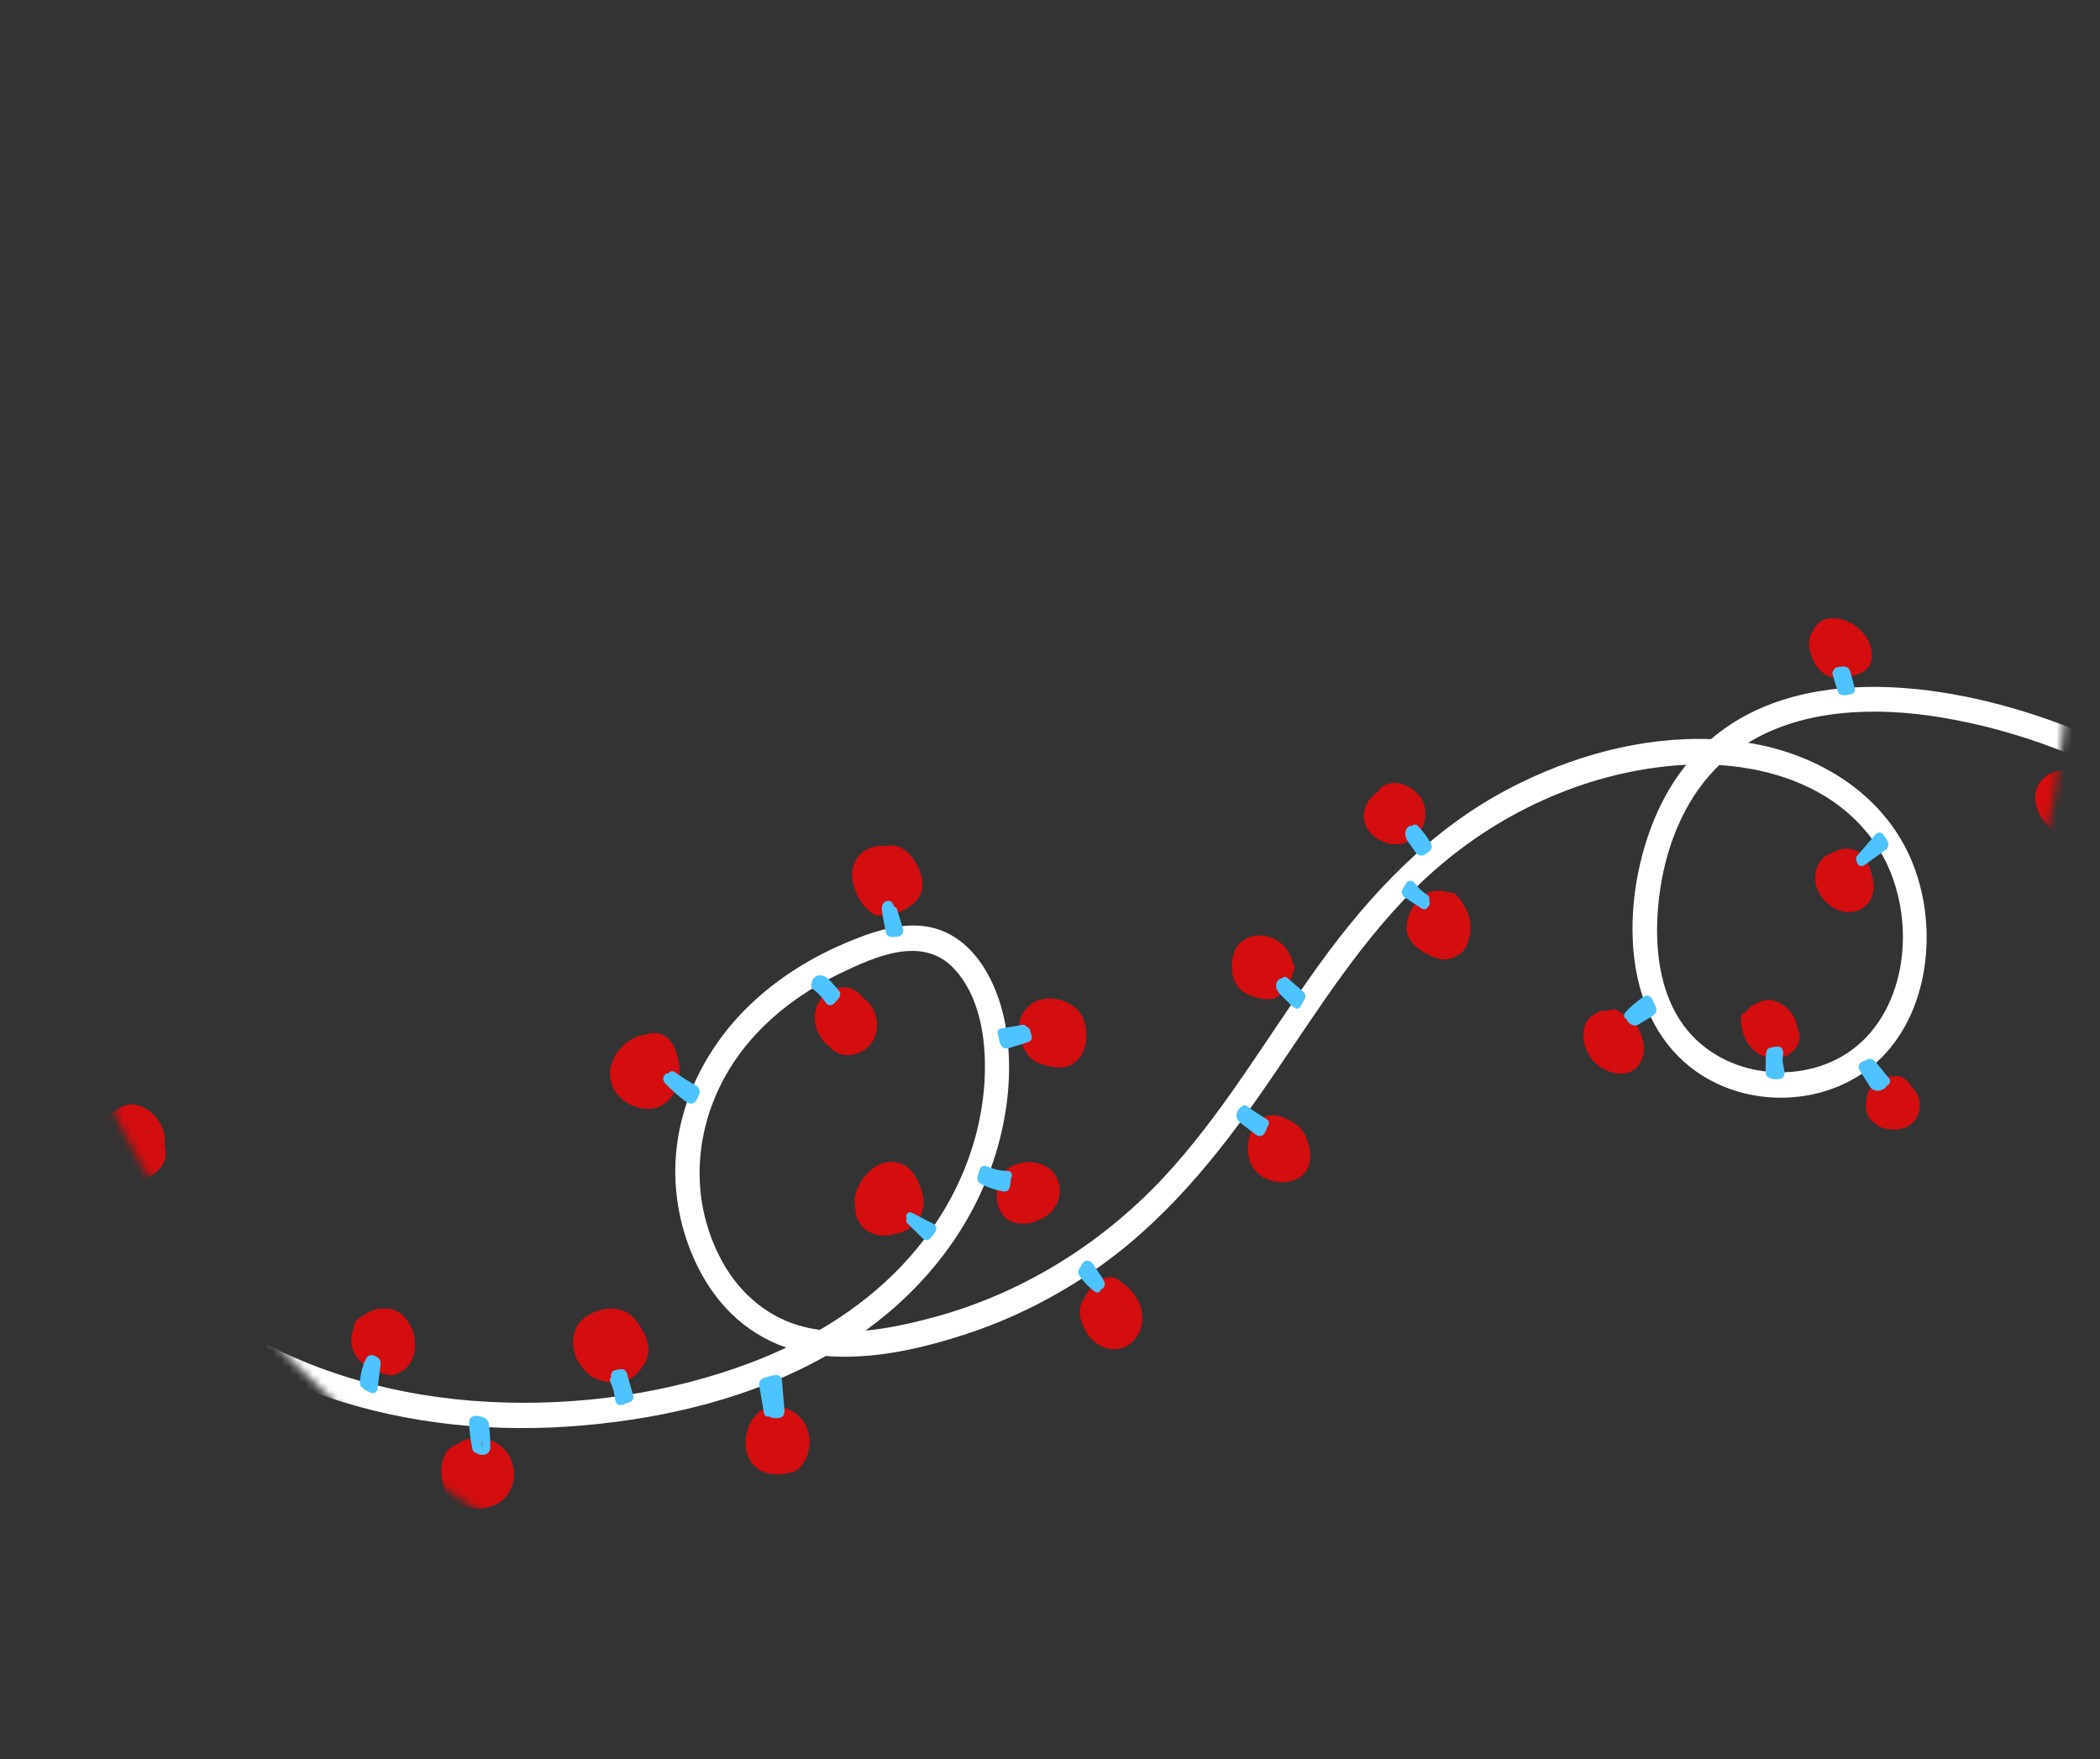 <svg width="265" height="222" viewBox="0 0 265 222" fill="none" xmlns="http://www.w3.org/2000/svg">
<rect x="0" y="0" width="265" height="222" fill="#333333" stroke="none"/>
<mask id="mask0_171_455" style="mask-type:alpha" maskUnits="userSpaceOnUse" x="5" y="10" width="256" height="205">
<path fill-rule="evenodd" clip-rule="evenodd" d="M175.756 210.345C213.111 198.967 242.131 161.429 257.084 109.748C263.46 87.597 261.806 60.45 251.512 42.24C240.77 23.149 214.381 6.344 181.995 11.146C155.554 15.069 141.039 30.456 128.923 42.753C126.266 45.554 122.514 48.051 118.3 47.973L118.267 47.971C117.627 47.869 116.972 47.735 116.317 47.592C116.298 47.587 116.278 47.585 116.258 47.584C116.239 47.583 116.221 47.58 116.203 47.576C112.057 46.719 107.514 45.295 103.097 43.844C94.24 41.136 83.678 38.349 71.262 38.989C63.078 39.393 54.077 41.322 44.092 45.829C34.801 50.118 26.739 56.462 20.365 64.246C12.262 74.127 7.135 86.161 6.115 98.551C6.115 98.561 6.114 98.572 6.113 98.582C6.102 98.793 6.085 99.004 6.064 99.214C6.053 99.318 6.046 99.421 6.041 99.519C6.038 99.596 6.035 99.674 6.031 99.751C5.95 101.201 5.886 102.626 5.872 104.055L5.879 104.229C5.878 104.537 5.892 104.878 5.884 105.177L5.88 105.251C5.885 105.592 5.899 105.942 5.919 106.326L5.917 106.367C6.017 110.439 6.475 114.564 7.254 118.659C7.266 118.719 7.272 118.777 7.284 118.837C7.295 118.893 7.3 118.953 7.31 119.009C7.435 119.702 7.612 120.489 7.755 121.207C7.756 121.209 7.756 121.209 7.756 121.212C7.756 121.225 7.773 121.237 7.776 121.25C8.613 125.061 9.755 128.855 11.143 132.672C11.15 132.692 11.153 132.71 11.16 132.73C11.173 132.763 11.198 132.797 11.21 132.831C11.745 134.282 12.336 135.752 12.976 137.208C13.023 137.317 13.072 137.426 13.117 137.535C13.367 138.144 13.632 138.717 13.897 139.296C14.003 139.468 14.053 139.612 14.127 139.782C14.23 140.004 14.334 140.226 14.446 140.448C14.507 140.543 14.536 140.619 14.573 140.696C14.855 141.284 15.138 141.865 15.42 142.451C15.495 142.608 15.591 142.753 15.678 142.902C16.39 144.421 17.165 145.852 18.007 147.262C18.082 147.404 18.171 147.537 18.259 147.671C18.392 147.871 18.533 148.073 18.664 148.28C18.786 148.469 18.9 148.665 19.01 148.861C19.092 149.007 19.177 149.154 19.263 149.302C19.355 149.432 19.438 149.578 19.53 149.716C19.635 149.921 19.756 150.128 19.894 150.326C19.978 150.464 20.061 150.602 20.154 150.731C20.291 150.955 20.444 151.18 20.572 151.411C20.711 151.602 20.836 151.802 20.956 152.004C21.021 152.113 21.089 152.218 21.161 152.317C21.299 152.508 21.421 152.705 21.552 152.896C21.637 153.008 21.705 153.112 21.781 153.241C21.888 153.405 22.02 153.578 22.117 153.758C22.815 154.786 23.509 155.889 24.265 156.912C24.343 157.008 24.402 157.127 24.488 157.224C24.643 157.423 24.765 157.621 24.912 157.812C25.102 158.075 25.292 158.338 25.49 158.58C25.512 158.606 25.527 158.635 25.547 158.662C25.572 158.695 25.604 158.724 25.626 158.758C25.757 158.957 25.898 159.155 26.057 159.351C26.126 159.436 26.183 159.531 26.256 159.614C26.323 159.69 26.394 159.765 26.452 159.848C26.59 160.044 26.741 160.241 26.898 160.438C26.919 160.464 26.944 160.489 26.961 160.517C26.992 160.57 27.034 160.614 27.072 160.663C27.5 161.21 27.909 161.742 28.356 162.268C28.51 162.493 28.659 162.651 28.829 162.86C28.924 162.948 28.985 163.052 29.07 163.164C29.187 163.296 29.295 163.443 29.429 163.575C29.786 164.011 30.168 164.464 30.533 164.9C30.927 165.28 31.311 165.683 31.647 166.06C31.742 166.148 31.827 166.261 31.921 166.366C32.076 166.549 32.23 166.774 32.4 166.999C32.672 167.322 32.953 167.638 33.237 167.95C33.27 167.986 33.303 168.022 33.337 168.057C33.439 168.163 33.539 168.293 33.641 168.398C33.978 168.719 34.295 169.069 34.605 169.416C34.715 169.539 34.824 169.653 34.943 169.76C35.115 169.944 35.279 170.127 35.477 170.305C35.665 170.498 35.837 170.699 36.017 170.883C36.079 170.962 36.15 171.032 36.237 171.112C36.441 171.314 36.645 171.525 36.858 171.737C36.985 171.844 37.101 171.983 37.235 172.123C37.289 172.185 37.37 172.231 37.424 172.3C38.494 173.368 39.614 174.421 40.735 175.475C40.749 175.488 40.76 175.506 40.775 175.517C40.792 175.528 40.804 175.547 40.819 175.56C41.333 176.011 41.833 176.488 42.332 176.956C42.439 177.055 42.554 177.146 42.659 177.248C42.889 177.443 43.094 177.629 43.317 177.808C43.493 177.926 43.61 178.049 43.769 178.174C44.275 178.636 44.781 179.083 45.275 179.529C45.367 179.612 45.472 179.679 45.565 179.762C45.844 179.983 46.093 180.21 46.362 180.431C46.389 180.453 46.409 180.473 46.433 180.499C46.443 180.51 46.458 180.532 46.469 180.541C47.996 181.786 49.547 183.031 51.135 184.222C51.19 184.275 51.238 184.31 51.309 184.364C52.272 185.116 53.253 185.828 54.234 186.54C54.297 186.595 54.375 186.635 54.445 186.681C54.701 186.849 54.913 187.013 55.145 187.172C55.281 187.263 55.409 187.353 55.561 187.462C57.562 188.787 59.485 190.175 61.449 191.424C61.562 191.48 61.673 191.569 61.794 191.634C63.175 192.484 64.579 193.344 65.994 194.172C66.042 194.208 66.106 194.245 66.154 194.281C67.766 195.302 69.629 196.271 71.403 197.218C71.508 197.265 71.613 197.321 71.71 197.368C71.964 197.506 72.207 197.631 72.47 197.755C72.544 197.79 72.604 197.827 72.675 197.869C72.767 197.923 72.878 197.965 72.972 198.015C73.204 198.136 73.447 198.24 73.687 198.385C73.8 198.441 73.897 198.488 74.034 198.562C74.666 198.881 75.339 199.216 76.003 199.532C76.117 199.586 76.227 199.651 76.345 199.697C82.221 202.572 88.285 205.027 94.627 207.093C94.66 207.104 94.703 207.112 94.737 207.119C94.752 207.122 94.758 207.124 94.773 207.129C96.014 207.535 97.273 207.91 98.523 208.317C98.537 208.321 98.551 208.324 98.566 208.325C98.579 208.326 98.591 208.328 98.604 208.331C99.009 208.451 99.415 208.571 99.835 208.7C99.846 208.703 99.856 208.705 99.867 208.705C99.878 208.706 99.889 208.708 99.9 208.712C100.238 208.82 100.584 208.913 100.945 209.024C101.076 209.064 101.207 209.105 101.362 209.147C101.629 209.219 101.921 209.292 102.2 209.365C102.29 209.389 102.362 209.416 102.452 209.44C102.535 209.461 102.63 209.5 102.712 209.521C103.424 209.703 104.133 209.884 104.946 210.079C105.324 210.159 105.676 210.237 106.019 210.339C106.15 210.371 106.265 210.394 106.379 210.434C106.56 210.477 106.7 210.494 106.863 210.553C107.451 210.698 108.025 210.855 108.599 211.002C108.729 211.035 108.867 211.052 108.992 211.099C109.086 211.135 109.178 211.164 109.276 211.185C110.006 211.343 110.735 211.501 111.45 211.658C111.615 211.676 111.772 211.701 111.943 211.752C112.213 211.817 112.493 211.866 112.764 211.923C112.928 211.957 113.108 212 113.265 212.018C113.576 212.093 113.906 212.137 114.235 212.197C114.349 212.228 114.456 212.242 114.563 212.265C114.92 212.324 115.284 212.391 115.655 212.466C115.699 212.475 115.744 212.481 115.789 212.483C115.838 212.486 115.886 212.493 115.934 212.503C116.282 212.572 116.702 212.612 117.056 212.671C117.312 212.702 117.591 212.759 117.862 212.808C118.035 212.834 118.183 212.851 118.356 212.885C118.627 212.934 118.874 212.973 119.146 213.013C120.174 213.179 121.164 213.301 122.195 213.425C122.391 213.469 122.589 213.497 122.762 213.515C123.018 213.554 123.282 213.586 123.562 213.627C123.734 213.653 123.9 213.662 124.065 213.68C124.387 213.715 124.709 213.749 125.039 213.784C125.228 213.812 125.426 213.848 125.625 213.851C125.848 213.871 126.07 213.909 126.318 213.931C126.787 213.957 127.258 213.993 127.722 214.064C127.761 214.07 127.799 214.076 127.837 214.083C128.093 214.097 128.367 214.113 128.722 214.133C128.928 214.161 129.11 214.179 129.317 214.183C129.565 214.205 129.805 214.227 130.044 214.265C130.341 214.282 130.597 214.313 130.879 214.32C131.243 214.341 131.608 214.372 131.972 214.394C132.122 214.403 132.271 214.416 132.417 214.432L132.508 214.437C134.717 214.578 136.946 214.653 139.185 214.704C139.327 214.695 139.493 214.705 139.617 214.703C139.957 214.723 140.306 214.717 140.721 214.716C140.991 214.71 141.262 214.729 141.533 214.736C141.705 214.74 141.88 214.749 142.056 214.749C142.281 214.737 142.522 214.725 142.738 214.729C142.969 214.742 143.193 214.747 143.402 214.733C143.759 214.72 144.092 214.714 144.44 214.717C144.614 214.727 144.781 214.72 144.939 214.712C145.297 214.699 145.647 214.677 146.02 214.689L146.411 214.67L147.326 214.63L147.901 214.604L148.799 214.58L149.698 214.539C153.912 214.319 158.102 213.914 162.327 213.346C162.462 213.32 162.57 213.318 162.688 213.291C164.115 213.093 165.568 212.888 166.944 212.631C166.982 212.624 167.021 212.621 167.06 212.623C167.098 212.625 167.136 212.623 167.174 212.616C167.952 212.474 168.738 212.339 169.509 212.179" fill="#22418C"/>
</mask>
<g mask="url(#mask0_171_455)">
<path d="M307.584 132.914C297.45 114.663 281.461 100.265 262.896 92.501C248.588 86.516 228.122 82.82 215.911 93.272C207.131 92.933 198.219 95.45 190.507 99.466C180.558 104.652 172.881 112.779 166.25 122.016C159.843 130.946 154.257 140.651 146.768 148.649C138.797 157.16 128.657 163.351 117.605 166.282C114.925 166.994 112.081 167.64 109.216 167.905C116.743 162.457 122.818 154.854 125.669 145.529C127.163 140.64 127.767 135.301 127.009 130.157C126.36 125.76 124.399 120.917 120.704 118.415C116.178 115.351 110.849 117.207 106.354 119.144C101.776 121.116 97.431 123.921 93.875 127.554C87.2 134.376 83.591 144.043 85.926 153.936C86.962 158.319 89.018 162.499 92.159 165.64C94.217 167.699 96.625 169.147 99.222 170.047C97.864 170.689 96.482 171.283 95.079 171.824C84.544 175.868 72.882 177.494 61.628 176.894C50.604 176.308 39.462 173.415 29.795 167.472C20.844 161.969 13.097 153.995 8.104 144.36C5.696 139.715 3.972 134.753 3.026 129.575C2.653 127.537 -0.341 128.039 0.032 130.081C4.052 152.09 21.106 169.273 40.83 176.126C51.431 179.808 62.678 180.834 73.684 179.86C84.181 178.932 94.919 176.346 104.222 171.105C104.582 171.136 104.945 171.161 105.307 171.178C110.975 171.401 116.663 170.072 122.009 168.31C127.407 166.53 132.548 163.996 137.314 160.817C146.59 154.634 153.6 146.021 159.983 136.721C166.236 127.61 172.099 117.975 180.209 110.549C188.762 102.715 199.782 97.603 211.179 96.612C211.71 96.566 212.247 96.531 212.785 96.507C211.228 98.437 209.878 100.694 208.782 103.319C204.853 112.737 204.277 126.629 212.509 133.989C218.899 139.701 228.942 139.963 235.593 135.043C242.747 129.753 244.645 119.165 241.965 110.615C238.95 100.998 230.299 95.474 221.271 93.841C221.048 93.799 220.821 93.774 220.598 93.736C227.671 89.385 236.884 89.2 244.91 90.522C264.717 93.788 283.356 105.472 296.382 121.667C299.544 125.596 302.381 129.805 304.848 134.247C305.839 136.03 308.593 134.718 307.591 132.914H307.584ZM100.705 167.224C96.409 165.933 92.951 162.768 90.836 158.622C86.264 149.668 88.114 139.367 94.12 131.968C97.379 127.955 101.657 124.905 106.204 122.738C110.423 120.725 116.338 118.038 120.295 122.135C123.614 125.568 124.427 130.998 124.274 135.633C124.096 141.049 122.564 146.349 120.076 151.025C116.178 158.343 110.266 163.839 103.451 167.817C102.526 167.688 101.608 167.5 100.708 167.228L100.705 167.224ZM236.692 106.529C241.679 113.868 241.368 125.443 234.912 131.473C228.959 137.035 218.365 136.568 212.952 130.025C209.148 125.425 208.674 118.806 209.382 113.076C210.063 107.586 212.024 102.167 215.535 98.049C215.988 97.515 216.463 97.013 216.955 96.538C224.478 97.027 232.152 99.85 236.689 106.526L236.692 106.529Z" fill="white"/>
<path d="M13.516 148.942C14.622 149.693 16.109 149.689 17.299 149.281C17.644 149.162 17.976 148.991 18.283 148.782C19.152 148.408 20.024 147.798 20.52 146.967C20.991 146.175 20.98 145.345 20.775 144.514C20.823 144.175 20.834 143.827 20.789 143.467C20.541 141.576 18.998 139.782 17.215 139.43C15.327 139.056 13.754 140.553 13.01 142.228C12.86 142.567 12.752 142.923 12.658 143.286C12.309 143.973 12.148 144.776 12.208 145.557C12.183 145.7 12.166 145.847 12.159 145.994C12.113 147.027 12.414 147.997 13.181 148.684C13.248 148.743 13.321 148.789 13.391 148.841C13.429 148.876 13.471 148.907 13.516 148.935V148.942Z" fill="#D40D0E"/>
<path d="M25.823 171.147C25.691 171.032 25.537 170.941 25.377 170.888C24.969 170.752 24.515 170.854 24.103 170.906C23.398 170.997 22.672 171.147 22.023 171.468C21.493 171.639 21.011 171.904 20.634 172.375C20.317 172.769 20.135 173.258 20.059 173.767C19.884 174.319 19.825 174.915 19.909 175.523C20.142 177.229 21.43 178.471 22.973 178.841C23.925 179.072 25.031 179.037 25.911 178.594C25.984 178.583 26.061 178.569 26.138 178.548C27.39 178.21 27.98 176.933 28.106 175.659C28.228 174.385 27.91 172.979 27.034 172.03C26.686 171.653 26.281 171.353 25.823 171.15V171.147Z" fill="#D40D0E"/>
<path d="M45.761 166.052C45.733 166.076 45.705 166.101 45.677 166.125C45.555 166.17 45.44 166.23 45.338 166.299C44.857 166.634 44.658 167.095 44.626 167.608C44.222 168.62 44.208 169.81 44.752 170.805C45.22 171.66 45.946 172.26 46.769 172.699C47.132 172.891 47.509 173.045 47.893 173.181C48.336 173.338 48.807 173.527 49.278 173.54C49.76 173.554 50.168 173.39 50.499 173.122C50.611 173.076 50.723 173.024 50.824 172.961C51.588 172.494 52.066 171.653 52.265 170.759C52.653 169.018 52.063 167.12 50.772 165.93C49.386 164.649 47.121 164.97 45.764 166.055L45.761 166.052Z" fill="#D40D0E"/>
<path d="M61.498 181.605C60.916 181.452 60.329 181.445 59.736 181.511C59.111 181.577 58.466 181.685 57.946 182.073C57.904 182.104 57.869 182.146 57.831 182.181C57.157 182.397 56.557 182.806 56.184 183.486C55.667 184.432 55.615 185.562 55.765 186.637C55.929 187.806 56.41 188.912 57.388 189.568C59.125 190.737 61.917 190.629 63.477 189.247C65.1 187.813 65.302 185.185 64.042 183.378C63.431 182.498 62.493 181.863 61.498 181.605Z" fill="#D40D0E"/>
<path d="M79.226 165.689C77.638 164.691 75.401 165.144 73.939 166.149C72.411 167.2 71.989 169.158 72.571 170.951C72.795 171.639 73.196 172.277 73.706 172.804C74.054 173.286 74.519 173.663 75.052 173.91C75.925 174.315 76.989 174.514 77.928 174.479C78.957 174.441 79.809 173.952 80.5 173.178C81.135 172.466 81.749 171.597 81.833 170.581C81.92 169.552 81.484 168.543 80.978 167.681C80.524 166.91 79.976 166.156 79.226 165.685V165.689Z" fill="#D40D0E"/>
<path d="M99.197 177.728C99.149 177.714 99.1 177.707 99.051 177.693C99.044 177.69 99.037 177.686 99.03 177.683C97.868 177.184 96.517 177.491 95.6 178.342C94.71 179.169 94.193 180.415 94.092 181.664C93.984 182.983 94.392 184.327 95.411 185.171C96.451 186.033 97.84 186.163 99.082 185.953C99.717 185.845 100.415 185.709 100.893 185.231C101.34 184.788 101.675 184.198 101.888 183.591C102.293 182.436 102.268 181.068 101.717 179.948C101.2 178.904 100.279 178.042 99.197 177.728Z" fill="#D40D0E"/>
<path d="M83.04 130.398C82.496 130.304 81.969 130.374 81.48 130.559C80.44 130.671 79.4 131.215 78.639 131.941C77.278 133.239 76.448 135.326 77.352 137.21C78.238 139.063 80.311 140.082 82.202 139.897C84.209 139.702 85.58 137.755 85.741 135.731C85.832 134.61 85.605 133.473 85.203 132.429C84.809 131.4 84.111 130.58 83.04 130.395V130.398Z" fill="#D40D0E"/>
<path d="M104.832 132.189C105.321 132.817 106.089 133.113 106.846 133.141C108.493 133.197 110.07 132.143 110.524 130.433C110.957 128.807 110.423 127.059 109.09 126.054C109.058 126.029 109.02 126.012 108.989 125.991C108.346 125.153 107.446 124.581 106.357 124.581C104.619 124.581 103.248 125.858 102.896 127.631C102.561 129.317 103.36 131.121 104.696 132.101C104.738 132.133 104.787 132.161 104.829 132.192L104.832 132.189Z" fill="#D40D0E"/>
<path d="M111.836 106.763C111.836 106.763 111.819 106.77 111.808 106.77C111.515 106.721 111.208 106.711 110.887 106.749C109.98 106.857 109.034 107.258 108.403 107.963C106.975 109.555 107.495 111.875 108.528 113.585C108.825 114.077 109.174 114.506 109.589 114.841C109.791 115.047 110.015 115.232 110.259 115.382C110.479 115.518 110.734 115.56 110.957 115.484C111.833 115.651 112.74 115.431 113.543 115.082C114.37 114.723 115.179 114.206 115.766 113.487C116.45 112.65 116.547 111.554 116.254 110.5C115.71 108.536 113.993 106.194 111.833 106.763H111.836Z" fill="#D40D0E"/>
<path d="M129.187 132.279C129.627 133.201 130.269 133.874 131.204 134.202C132.133 134.527 133.18 134.788 134.153 134.68C135.092 134.572 135.933 133.986 136.435 133.155C137.409 131.546 137.332 128.821 135.95 127.425C135.556 127.027 135.078 126.706 134.558 126.466C134.349 126.343 134.111 126.249 133.846 126.193C133.836 126.193 133.822 126.193 133.811 126.186C132.743 125.879 131.588 125.914 130.643 126.389C129.854 126.783 129.222 127.464 128.863 128.305C128.629 128.845 128.538 129.509 128.65 130.119C128.674 130.866 128.87 131.62 129.187 132.283V132.279Z" fill="#D40D0E"/>
<path d="M113.159 146.685C111.037 146.234 109.174 147.913 108.288 149.776C107.897 150.6 107.733 151.577 107.942 152.484C107.942 152.505 107.935 152.523 107.935 152.544C107.96 153.66 108.487 154.662 109.387 155.276C110.319 155.915 111.463 156.037 112.524 155.81C112.657 155.782 112.793 155.747 112.925 155.709C112.936 155.709 112.946 155.705 112.957 155.702C113.491 155.601 114.039 155.454 114.51 155.171C114.852 154.965 115.12 154.704 115.34 154.404C116.024 153.772 116.509 152.952 116.551 151.929C116.603 150.746 116.118 149.567 115.567 148.551C115.023 147.55 114.23 146.911 113.159 146.681V146.685Z" fill="#D40D0E"/>
<path d="M132.181 147.313C131.065 146.629 129.704 146.444 128.528 146.849C127.687 147.023 126.922 147.47 126.441 148.237C125.998 148.942 125.788 149.811 125.774 150.659C125.76 151.577 125.921 152.526 126.514 153.228C126.57 153.318 126.626 153.406 126.692 153.482C127.292 154.191 128.214 154.39 129.065 154.404C129.728 154.417 130.36 154.309 130.908 154.009C131.954 153.653 132.869 152.952 133.378 151.874C134.125 150.293 133.689 148.234 132.178 147.309L132.181 147.313ZM129.452 150.247C129.48 150.307 129.48 150.31 129.452 150.247V150.247ZM129.281 150.247C129.306 150.233 129.334 150.219 129.369 150.213C129.33 150.237 129.285 150.261 129.232 150.286C129.25 150.272 129.26 150.258 129.278 150.244L129.281 150.247Z" fill="#D40D0E"/>
<path d="M141.572 161.864C140.877 160.96 139.618 161.023 138.71 161.606C138.204 161.931 137.768 162.367 137.426 162.88C137.293 163.026 137.168 163.18 137.06 163.358C136.972 163.501 136.896 163.654 136.826 163.808C136.763 163.888 136.704 163.972 136.651 164.063C135.88 165.385 136.404 167.092 137.199 168.292C137.963 169.447 139.237 170.25 140.574 170.25C141.942 170.25 143.093 169.482 143.714 168.212C144.37 166.865 144.259 165.221 143.505 163.916C143.128 163.26 142.385 162.339 141.572 161.871V161.864Z" fill="#D40D0E"/>
<path d="M162.461 141.279C162.004 140.993 161.498 140.804 160.953 140.748C159.568 140.609 158.423 141.436 157.896 142.755C157.83 142.926 157.767 143.107 157.715 143.292C157.582 143.648 157.516 144.029 157.509 144.42C157.422 145.365 157.544 146.349 157.973 147.11C158.653 148.314 159.906 148.977 161.183 149.141C162.346 149.291 163.699 149.029 164.544 148.133C165.619 146.988 165.423 145.219 164.942 143.791C164.52 142.539 163.591 141.708 162.461 141.275V141.279Z" fill="#D40D0E"/>
<path d="M163.082 121.392C162.639 119.294 160.705 117.961 158.734 118.045C158.092 118.073 157.439 118.289 156.912 118.684C156.549 118.911 156.228 119.211 156.005 119.584C155.471 120.477 155.394 121.713 155.516 122.753C155.642 123.806 156.197 124.742 157.08 125.272C157.882 125.754 158.859 126.022 159.77 126.082C160.363 126.12 160.915 126.008 161.407 125.67C161.812 125.391 162.133 124.986 162.405 124.567C162.785 123.981 163.047 123.339 163.131 122.655C163.427 122.365 163.438 121.891 163.19 121.552C163.152 121.5 163.113 121.447 163.071 121.392H163.082Z" fill="#D40D0E"/>
<path d="M179.727 103.769C179.94 102.935 179.926 102.056 179.598 101.242C179.235 100.335 178.485 99.693 177.679 99.253C176.834 98.796 175.829 98.643 174.94 98.988C174.479 99.166 174.102 99.512 173.83 99.934C172.779 100.649 172.015 101.871 172.106 103.204C172.239 105.158 174.322 106.494 176.018 106.533C177.71 106.571 179.277 105.542 179.727 103.769ZM175.63 101.333C175.63 101.337 175.63 101.333 175.627 101.34C175.627 101.34 175.627 101.337 175.63 101.333Z" fill="#D40D0E"/>
<path d="M182.98 112.667C182.98 112.667 182.963 112.657 182.952 112.653C181.902 112.245 180.684 112.318 179.731 112.922C178.751 113.54 178.053 114.656 177.7 115.798C177.515 116.398 177.418 117.078 177.575 117.706C177.735 118.352 178.077 118.879 178.545 119.326C178.939 119.702 179.393 119.989 179.857 120.257C180.405 120.575 180.953 120.844 181.563 120.987C182.348 121.172 183.217 121.042 183.877 120.571C184.652 120.236 185.137 119.469 185.308 118.621C185.437 118.275 185.527 117.909 185.566 117.535C185.737 115.798 184.882 114.175 183.79 112.922C183.58 112.681 183.266 112.58 182.983 112.66L182.98 112.667Z" fill="#D40D0E"/>
<path d="M204.322 127.711C204.109 127.383 203.725 127.275 203.38 127.411C203.007 127.558 202.508 127.498 202.096 127.582C201.691 127.662 201.311 127.844 201.017 128.137C200.749 128.277 200.511 128.465 200.327 128.748C199.754 129.624 199.709 130.897 199.992 131.906C200.285 132.946 200.878 133.843 201.719 134.478C202.494 135.064 203.467 135.441 204.413 135.476C205.592 135.521 206.58 134.98 207.107 133.86C207.983 132 207.009 129.442 205.456 128.277C205.114 128.022 204.727 127.826 204.326 127.708L204.322 127.711Z" fill="#D40D0E"/>
<path d="M224.984 126.821C224.984 126.821 224.971 126.814 224.964 126.811C224.59 126.521 224.157 126.322 223.672 126.235C223.041 126.12 222.353 126.239 221.791 126.57C221.477 126.671 221.174 126.835 220.888 127.062C220.654 127.251 220.465 127.47 220.312 127.715C219.987 127.771 219.687 128.053 219.677 128.416C219.67 128.804 219.701 129.194 219.771 129.575C219.785 129.76 219.827 129.941 219.89 130.112C219.956 130.346 220.036 130.573 220.127 130.793C220.256 131.176 220.444 131.529 220.706 131.829C221.327 132.687 222.214 133.319 223.313 133.501C224.346 133.672 225.49 133.385 226.262 132.639C226.698 132.216 227.043 131.658 227.096 131.016C227.134 130.569 227.019 130.116 226.824 129.711C226.663 128.538 225.948 127.404 224.981 126.825L224.984 126.821Z" fill="#D40D0E"/>
<path d="M241.298 137.22C241.257 137.154 241.211 137.095 241.166 137.036C240.936 136.613 240.611 136.25 240.147 136.003C239.7 135.762 239.25 135.734 238.838 135.849C238.182 135.786 237.537 135.933 237.069 136.435C237.02 136.488 236.982 136.547 236.936 136.603C236.535 136.749 236.176 136.99 235.945 137.388C235.635 137.922 235.513 138.641 235.471 139.265C235.425 139.928 235.551 140.616 235.945 141.157C236.144 141.432 236.392 141.624 236.671 141.757C237.079 142.263 237.756 142.385 238.339 142.479C239.575 142.675 240.848 142.403 241.647 141.345C242.328 140.445 242.45 139.112 241.927 138.075C241.759 137.744 241.546 137.461 241.298 137.22Z" fill="#D40D0E"/>
<path d="M236.381 112.577C236.563 111.641 236.329 110.668 236.039 109.774C235.711 108.769 235.254 107.866 234.312 107.381C233.391 106.906 232.284 107.063 231.402 107.51C231.297 107.562 231.192 107.621 231.088 107.681C230.944 107.726 230.805 107.778 230.676 107.848C229.828 108.291 229.311 109.139 229.126 110.103C228.732 112.133 230.194 114.126 231.942 114.834C233.795 115.588 235.966 114.712 236.385 112.573L236.381 112.577Z" fill="#D40D0E"/>
<path d="M232.728 78.253C231.545 77.862 230.059 77.823 229.277 78.874C229.13 79.006 229.001 79.163 228.904 79.345C228.879 79.39 228.858 79.439 228.834 79.488C228.635 79.764 228.478 80.074 228.387 80.399C228.16 81.219 228.303 82.028 228.596 82.817C229.12 84.237 230.118 85.361 231.598 85.532C232.205 85.602 232.826 85.525 233.416 85.385C234.072 85.225 234.763 85.033 235.325 84.632C236.542 83.759 236.382 81.92 235.691 80.702C235.031 79.533 233.95 78.657 232.725 78.253H232.728Z" fill="#D40D0E"/>
<path d="M262.795 98.276C261.392 97.034 259.392 96.884 257.962 98.144C257.26 98.761 256.793 99.655 256.821 100.646C256.848 101.637 257.197 102.582 257.749 103.388C258.792 104.91 260.767 105.754 262.488 105.315C262.913 105.207 263.329 105.032 263.643 104.701C264.023 104.303 264.18 103.8 264.292 103.256C264.498 102.254 264.508 101.204 264.191 100.216C263.943 99.445 263.451 98.73 262.798 98.276H262.795Z" fill="#D40D0E"/>
<path d="M13.15 147.536C13.066 147.515 12.993 147.511 12.923 147.522C12.815 147.487 12.7 147.49 12.598 147.557C12.235 147.791 11.876 148.024 11.513 148.262L10.996 148.597C10.815 148.715 10.606 148.82 10.438 148.963C10.211 149.158 10.11 149.48 10.243 149.776C10.341 149.996 10.553 150.174 10.71 150.345L11.14 150.82C11.307 151.004 11.461 151.175 11.705 151.238C11.977 151.308 12.207 151.186 12.42 151.029C12.605 150.896 12.783 150.757 12.965 150.621C13.3 150.369 13.642 150.125 13.973 149.863C14.155 149.72 14.294 149.514 14.315 149.267C14.34 148.963 14.19 148.715 14.04 148.474C13.823 148.126 13.554 147.64 13.15 147.536Z" fill="#4DC4FF"/>
<path d="M28.242 169.189C28.075 169.091 27.907 168.99 27.736 168.892C27.544 168.777 27.359 168.648 27.132 168.631C26.64 168.596 26.392 169.07 26.152 169.433C25.607 170.257 25.063 171.08 24.515 171.907C24.428 172.04 24.414 172.173 24.435 172.295C24.288 172.556 24.393 172.902 24.69 173.069C25.332 173.432 26.309 173.844 26.923 173.261C27.22 172.982 27.457 172.612 27.708 172.288C27.963 171.96 28.218 171.632 28.472 171.304C28.724 170.983 29.16 170.592 29.149 170.142C29.139 169.615 28.608 169.405 28.238 169.189H28.242Z" fill="#4DC4FF"/>
<path d="M47.013 171.011C46.741 170.965 46.486 171.056 46.312 171.279C46.183 171.443 46.099 171.663 46.012 171.859C46.008 171.869 46.005 171.883 45.998 171.894C45.928 171.974 45.876 172.075 45.858 172.194C45.855 172.225 45.851 172.26 45.848 172.291C45.59 173.01 45.44 173.785 45.422 174.556C45.415 174.797 45.544 175.017 45.75 175.104C45.876 175.275 46.064 175.369 46.249 175.467C46.455 175.575 46.668 175.718 46.888 175.781C47.184 175.865 47.492 175.711 47.596 175.408C47.673 175.184 47.676 174.909 47.708 174.671C47.767 174.211 47.827 173.75 47.886 173.289C47.914 173.059 47.945 172.829 47.973 172.598C48.005 172.354 48.064 172.089 48.015 171.845C47.914 171.363 47.443 171.087 47.013 171.014V171.011ZM46.996 172.173C46.996 172.173 47.003 172.155 47.007 172.148C47.007 172.159 47.006 172.173 47.003 172.183C47.003 172.183 46.999 172.176 46.996 172.173Z" fill="#4DC4FF"/>
<path d="M60.343 178.681C59.837 178.597 59.234 178.758 59.206 179.4C59.181 179.968 59.261 180.576 59.328 181.141C59.398 181.731 59.499 182.317 59.628 182.9C59.68 183.144 59.876 183.325 60.109 183.339C60.364 183.57 60.741 183.612 61.08 183.57C61.341 183.538 61.593 183.409 61.736 183.172C61.872 182.952 61.875 182.697 61.872 182.443C61.865 181.912 61.84 181.382 61.802 180.855C61.785 180.614 61.764 180.373 61.739 180.136C61.711 179.885 61.708 179.588 61.596 179.358C61.376 178.901 60.779 178.754 60.34 178.681H60.343ZM60.863 182.251C60.863 182.334 60.863 182.422 60.863 182.505C60.863 182.505 60.863 182.509 60.863 182.512C60.828 182.512 60.828 182.512 60.842 182.512C60.839 182.512 60.832 182.512 60.828 182.512C60.821 182.286 60.814 182.059 60.807 181.835C60.821 181.828 60.839 181.825 60.853 181.818C60.856 181.961 60.863 182.104 60.863 182.247V182.251Z" fill="#4DC4FF"/>
<path d="M79.167 173.495C79.087 173.216 78.996 172.958 78.724 172.829C78.504 172.727 78.287 172.769 78.061 172.815C77.865 172.853 77.638 172.87 77.453 172.958C77.164 173.097 77.066 173.422 77.132 173.732C76.972 173.886 76.902 174.127 77.007 174.35C77.195 174.755 77.342 175.149 77.443 175.554C77.492 175.753 77.534 175.955 77.569 176.158C77.6 176.357 77.603 176.566 77.652 176.758C77.726 177.055 77.938 177.295 78.239 177.32C78.49 177.341 78.762 177.191 78.996 177.103C79.167 177.041 79.345 176.985 79.516 176.911C79.816 176.782 79.98 176.482 79.91 176.14C79.819 175.694 79.659 175.254 79.537 174.814C79.411 174.371 79.289 173.931 79.163 173.488L79.167 173.495Z" fill="#4DC4FF"/>
<path d="M97.501 173.579C97.177 173.646 96.859 173.726 96.542 173.82C96.105 173.953 95.757 174.193 95.798 174.734C95.826 175.115 95.921 175.498 95.987 175.875C96.126 176.692 96.266 177.509 96.406 178.329C96.468 178.705 96.8 178.814 97.065 178.73C97.142 178.796 97.229 178.856 97.334 178.89C97.641 178.992 98.032 178.964 98.346 178.915C98.775 178.849 99.019 178.517 98.995 178.063C98.953 177.341 98.876 176.615 98.817 175.893C98.789 175.537 98.757 175.177 98.73 174.822C98.702 174.497 98.73 174.11 98.548 173.827C98.297 173.426 97.878 173.506 97.501 173.583V173.579ZM98.007 174.581C98.032 174.577 98.042 174.574 98.007 174.581V174.581Z" fill="#4DC4FF"/>
<path d="M87.758 136.931C86.869 136.435 85.968 135.877 85.113 135.27C84.883 135.106 84.569 135.151 84.408 135.388C84.401 135.399 84.401 135.413 84.394 135.42C84.363 135.42 84.335 135.416 84.304 135.42C83.993 135.462 83.717 135.727 83.693 136.065C83.672 136.39 83.861 136.624 84.066 136.837C84.248 137.025 84.436 137.21 84.625 137.392C84.96 137.713 85.309 138.023 85.665 138.32C85.839 138.463 86.017 138.606 86.195 138.742C86.397 138.899 86.607 139.074 86.834 139.185C87.102 139.318 87.42 139.304 87.654 139.112C87.853 138.948 87.954 138.679 88.069 138.452C88.198 138.194 88.334 137.925 88.289 137.618C88.24 137.283 88.027 137.081 87.758 136.927V136.931Z" fill="#4DC4FF"/>
<path d="M105.3 124.361C105.035 124.068 104.773 123.764 104.484 123.499C104.18 123.22 103.803 123.049 103.402 123.08C103.025 123.108 102.673 123.353 102.516 123.716C102.477 123.806 102.453 123.907 102.442 124.005C102.442 124.026 102.446 124.047 102.446 124.068C102.31 124.309 102.348 124.633 102.578 124.804C102.715 124.906 102.851 125.014 102.98 125.125C103.049 125.185 103.123 125.247 103.189 125.314C103.214 125.335 103.234 125.356 103.259 125.377C103.266 125.384 103.266 125.384 103.269 125.387C103.29 125.408 103.311 125.429 103.329 125.446C103.583 125.705 103.817 125.984 104.03 126.277C104.138 126.427 104.236 126.615 104.39 126.724C104.665 126.912 104.986 126.877 105.227 126.654C105.367 126.525 105.489 126.368 105.618 126.225C105.796 126.029 105.998 125.848 106.033 125.558C106.068 125.265 105.921 125.042 105.737 124.843C105.59 124.682 105.44 124.522 105.293 124.358L105.3 124.361ZM105.101 125.251C105.112 125.241 105.115 125.237 105.101 125.251V125.251Z" fill="#4DC4FF"/>
<path d="M113.62 116.129C113.474 115.651 113.327 115.173 113.177 114.691C113.128 114.527 112.978 114.43 112.821 114.395C112.737 114.172 112.671 113.931 112.472 113.791C112.256 113.641 111.977 113.638 111.75 113.756C111.324 113.976 111.223 114.461 111.293 114.925C111.418 115.784 111.596 116.642 111.753 117.497C111.799 117.748 111.879 117.972 112.088 118.122C112.312 118.282 112.577 118.237 112.828 118.223C113.282 118.195 113.844 118.209 113.966 117.623C114.025 117.344 113.92 117.089 113.84 116.827C113.767 116.593 113.697 116.359 113.624 116.126L113.62 116.129Z" fill="#4DC4FF"/>
<path d="M129.955 129.924C129.864 129.746 129.724 129.624 129.55 129.568C129.442 129.39 129.25 129.282 129.041 129.32C128.126 129.477 127.208 129.634 126.294 129.791C126.043 129.833 125.813 130.123 125.886 130.405L126.123 131.347C126.217 131.721 126.315 132.098 126.699 132.248C126.999 132.366 127.289 132.262 127.575 132.174C127.871 132.084 128.168 131.99 128.468 131.899C128.768 131.808 129.061 131.714 129.362 131.623C129.714 131.515 130.171 131.428 130.199 130.943C130.21 130.775 130.154 130.618 130.112 130.461C130.066 130.294 130.039 130.084 129.958 129.927L129.955 129.924Z" fill="#4DC4FF"/>
<path d="M127.247 147.77C126.636 147.756 125.987 147.665 125.425 147.504C125.122 147.417 124.825 147.306 124.532 147.183C124.295 147.086 124.064 147.072 123.852 147.239C123.681 147.375 123.628 147.606 123.562 147.812C123.454 148.15 123.244 148.562 123.356 148.925C123.482 149.33 123.897 149.469 124.235 149.616C124.857 149.888 125.499 150.094 126.155 150.247C126.553 150.342 127.048 150.499 127.317 150.066C127.432 149.877 127.456 149.623 127.495 149.403C127.53 149.204 127.558 149.005 127.582 148.806C127.589 148.757 127.582 148.705 127.572 148.656C127.641 148.579 127.694 148.485 127.704 148.363C127.729 148.094 127.519 147.777 127.247 147.77Z" fill="#4DC4FF"/>
<path d="M117.375 154.226C117.141 154.103 116.904 153.981 116.67 153.859C116.122 153.577 115.574 153.29 115.027 153.008C114.8 152.889 114.514 153.036 114.405 153.252C114.329 153.402 114.336 153.611 114.416 153.772C114.332 153.957 114.329 154.194 114.482 154.344C114.873 154.728 115.26 155.112 115.651 155.496C115.84 155.681 116.028 155.869 116.217 156.054C116.321 156.155 116.419 156.274 116.534 156.358C116.73 156.497 116.967 156.522 117.18 156.428C117.333 156.361 117.438 156.225 117.546 156.1C117.626 156.005 117.707 155.908 117.78 155.806C117.961 155.562 118.213 155.252 118.153 154.92C118.08 154.512 117.686 154.383 117.375 154.222V154.226Z" fill="#4DC4FF"/>
<path d="M138.281 160.025C138.058 159.701 137.817 159.24 137.437 159.114C137.182 159.031 136.903 159.09 136.714 159.292C136.571 159.442 136.477 159.631 136.369 159.809C136.254 160.001 136.124 160.189 136.09 160.423C136.044 160.702 136.187 160.95 136.344 161.166C136.854 161.868 137.475 162.485 138.155 162.995C138.375 163.159 138.714 163.117 138.86 162.876C138.892 162.824 138.913 162.765 138.927 162.705C139.045 162.67 139.16 162.604 139.258 162.489C139.659 162.028 139.234 161.484 138.976 161.072C138.752 160.72 138.525 160.371 138.288 160.029L138.281 160.025ZM138.756 161.686C138.756 161.686 138.777 161.686 138.787 161.686C138.77 161.686 138.759 161.686 138.756 161.686Z" fill="#4DC4FF"/>
<path d="M157.345 139.572C157.15 139.429 156.909 139.45 156.727 139.593C156.528 139.747 156.33 139.918 156.2 140.145C156.029 140.448 155.981 140.79 156.092 141.132C156.183 141.408 156.399 141.593 156.616 141.757C156.842 141.931 157.069 142.102 157.296 142.277L157.956 142.779C158.176 142.947 158.392 143.139 158.626 143.275C158.971 143.474 159.348 143.338 159.564 143.013C159.714 142.79 159.816 142.507 159.92 142.256C159.938 142.211 159.948 142.165 159.952 142.12C159.983 142.092 160.015 142.071 160.039 142.033C160.175 141.809 160.161 141.432 159.913 141.282C159.037 140.748 158.179 140.176 157.345 139.569V139.572Z" fill="#4DC4FF"/>
<path d="M164.149 124.87C163.574 124.371 162.994 123.869 162.419 123.37C162.22 123.195 161.885 123.258 161.735 123.468C161.665 123.478 161.595 123.496 161.522 123.53C161.016 123.764 160.894 124.466 161.166 124.951C161.41 125.38 161.811 125.715 162.146 126.064C162.53 126.462 162.918 126.874 163.371 127.184C163.591 127.334 163.93 127.32 164.076 127.065C164.258 126.751 164.453 126.437 164.621 126.116C164.76 125.851 164.785 125.547 164.593 125.289C164.474 125.132 164.296 125.007 164.149 124.877V124.87ZM163.825 125.963C163.835 125.973 163.835 125.973 163.825 125.963V125.963ZM161.749 124.501C161.749 124.501 161.769 124.518 161.78 124.525C161.762 124.522 161.749 124.515 161.749 124.501Z" fill="#4DC4FF"/>
<path d="M178.967 104.247C178.778 104.045 178.464 103.968 178.251 104.174C178.251 104.174 178.248 104.181 178.244 104.184C178.025 104.177 177.805 104.247 177.634 104.422C177.306 104.757 177.26 105.263 177.424 105.706C177.567 106.1 177.868 106.449 178.101 106.788C178.21 106.945 178.321 107.105 178.429 107.262C178.559 107.447 178.677 107.642 178.848 107.786C179.033 107.939 179.27 107.998 179.497 107.957C179.745 107.908 179.968 107.73 180.171 107.587C180.314 107.485 180.467 107.377 180.565 107.227C180.729 106.979 180.719 106.665 180.565 106.407C180.104 105.629 179.567 104.903 178.96 104.251L178.967 104.247ZM178.346 105.189C178.346 105.189 178.36 105.179 178.346 105.193C178.346 105.193 178.346 105.193 178.346 105.189ZM178.346 105.182C178.36 105.158 178.381 105.147 178.346 105.182V105.182ZM178.433 105.503C178.433 105.503 178.433 105.507 178.436 105.51C178.44 105.517 178.447 105.528 178.45 105.535C178.45 105.542 178.45 105.535 178.433 105.503Z" fill="#4DC4FF"/>
<path d="M180.177 112.978C179.989 112.856 179.807 112.723 179.633 112.584C179.553 112.521 179.476 112.455 179.399 112.388C179.357 112.354 179.319 112.315 179.277 112.28C179.253 112.259 179.232 112.238 179.207 112.217C179.207 112.217 179.186 112.196 179.172 112.186C179.158 112.172 179.141 112.155 179.134 112.148C179.117 112.13 179.103 112.113 179.085 112.099C179.047 112.06 179.008 112.019 178.973 111.98C178.893 111.893 178.816 111.806 178.74 111.715C178.572 111.516 178.429 111.268 178.185 111.171C177.979 111.087 177.742 111.15 177.578 111.289C177.466 111.383 177.396 111.523 177.319 111.649C177.257 111.753 177.197 111.861 177.134 111.966C177.061 112.088 176.967 112.224 176.922 112.36C176.852 112.573 176.88 112.825 177.019 113.006C177.106 113.118 177.222 113.194 177.333 113.271C177.546 113.414 177.759 113.557 177.972 113.701C178.45 114.022 178.928 114.336 179.41 114.65C179.584 114.765 179.87 114.807 180.027 114.629C180.104 114.542 180.181 114.458 180.258 114.371C180.429 114.175 180.502 113.875 180.331 113.645C180.425 113.418 180.39 113.118 180.174 112.975L180.177 112.978ZM178.042 112.476C178.042 112.476 178.063 112.5 178.073 112.511C178.063 112.504 178.049 112.493 178.038 112.486C178.038 112.483 178.042 112.479 178.045 112.476H178.042Z" fill="#4DC4FF"/>
<path d="M208.506 126.092C208.37 125.858 208.175 125.666 207.903 125.642C207.613 125.617 207.386 125.802 207.159 125.956C206.419 126.462 205.739 127.059 205.125 127.729C204.943 127.928 204.87 128.252 205.069 128.482C205.118 128.538 205.181 128.58 205.247 128.615C205.355 128.87 205.571 129.097 205.777 129.233C205.976 129.365 206.2 129.428 206.43 129.397C206.667 129.365 206.877 129.208 207.079 129.086C207.452 128.863 207.826 128.636 208.196 128.413C208.597 128.168 209.096 127.907 209.016 127.313C208.984 127.083 208.869 126.87 208.775 126.664C208.688 126.472 208.611 126.27 208.506 126.089V126.092ZM206.109 128.594C206.109 128.594 206.119 128.587 206.123 128.584C206.081 128.657 206.036 128.639 206.109 128.594ZM207.794 127.418L207.951 127.31C207.951 127.31 207.951 127.317 207.955 127.32C207.934 127.334 207.913 127.345 207.892 127.359C207.861 127.38 207.826 127.397 207.794 127.418ZM208.011 127.436C208.011 127.449 208.039 127.467 208.011 127.436V127.436Z" fill="#4DC4FF"/>
<path d="M224.545 132.091C224.314 132.017 224.084 132.08 223.857 132.119C223.641 132.157 223.372 132.164 223.184 132.29C222.999 132.415 222.926 132.586 222.905 132.778C222.863 132.844 222.835 132.918 222.835 133.005C222.828 133.438 222.821 133.87 222.814 134.303C222.814 134.499 222.807 134.697 222.803 134.893C222.8 135.155 222.779 135.42 222.898 135.661C223.107 136.09 223.697 136.191 224.105 136.191C224.332 136.191 224.566 136.181 224.779 136.097C225.037 135.999 225.194 135.748 225.201 135.462C225.208 135.263 225.155 135.057 225.117 134.861C225.079 134.666 225.04 134.467 225.009 134.272C224.991 134.174 224.977 134.076 224.967 133.975C224.963 133.93 224.956 133.884 224.953 133.843C224.953 133.839 224.95 133.773 224.95 133.748C224.946 133.56 224.96 133.375 224.995 133.19C225.079 132.761 225.016 132.241 224.545 132.091ZM223.955 133.343C223.948 133.295 223.941 133.249 223.938 133.2C223.948 133.2 223.958 133.197 223.969 133.193C223.962 133.242 223.962 133.291 223.955 133.34V133.343ZM224.374 135.113L224.43 135.092C224.43 135.092 224.402 135.109 224.374 135.113Z" fill="#4DC4FF"/>
<path d="M236.654 133.982C236.459 133.752 236.228 133.591 235.928 133.616C235.712 133.633 235.513 133.745 235.318 133.832C235.133 133.916 234.923 133.986 234.766 134.118C234.511 134.331 234.483 134.715 234.634 135.008C234.742 135.217 234.888 135.413 235.014 135.612C235.143 135.811 235.269 136.01 235.398 136.209C235.513 136.39 235.632 136.575 235.747 136.756C235.855 136.924 235.953 137.105 236.078 137.255C236.413 137.65 236.881 137.706 237.335 137.576C237.649 137.486 238.011 137.283 238.127 136.955C238.203 136.941 238.28 136.91 238.34 136.851C238.538 136.659 238.584 136.324 238.395 136.097C237.816 135.392 237.247 134.673 236.658 133.975L236.654 133.982ZM235.837 134.61C235.837 134.61 235.844 134.617 235.848 134.624C235.82 134.593 235.817 134.586 235.837 134.61Z" fill="#4DC4FF"/>
<path d="M237.697 105.36C237.533 105.137 237.296 105.008 237.03 105.067C236.734 105.133 236.545 105.444 236.353 105.667C235.669 106.463 234.985 107.255 234.305 108.051C234.172 108.208 234.193 108.452 234.294 108.633C234.294 108.665 234.294 108.7 234.298 108.731C234.375 109.077 234.647 109.31 234.982 109.282C235.219 109.261 235.425 109.059 235.613 108.923C235.812 108.78 236.011 108.637 236.207 108.494C236.566 108.236 236.929 107.974 237.289 107.716L237.829 107.325C238.011 107.192 238.185 107.053 238.269 106.826C238.377 106.533 238.269 106.26 238.116 106.013C237.979 105.796 237.843 105.569 237.693 105.364L237.697 105.36Z" fill="#4DC4FF"/>
<path d="M232.152 87.584C232.348 87.724 232.536 87.745 232.76 87.734C233.067 87.724 233.37 87.668 233.667 87.581C233.796 87.542 233.918 87.49 233.995 87.364C234.061 87.253 234.114 87.099 234.079 86.966C233.901 86.3 233.723 85.633 233.545 84.967C233.492 84.771 233.451 84.573 233.325 84.412C233.189 84.234 232.979 84.129 232.767 84.112C232.435 84.084 232.083 84.14 231.762 84.231C231.577 84.283 231.385 84.44 231.346 84.649C231.252 84.764 231.203 84.911 231.249 85.065C231.444 85.731 231.639 86.398 231.842 87.064C231.901 87.263 231.985 87.462 232.159 87.588L232.152 87.584Z" fill="#4DC4FF"/>
</g>
</svg>
